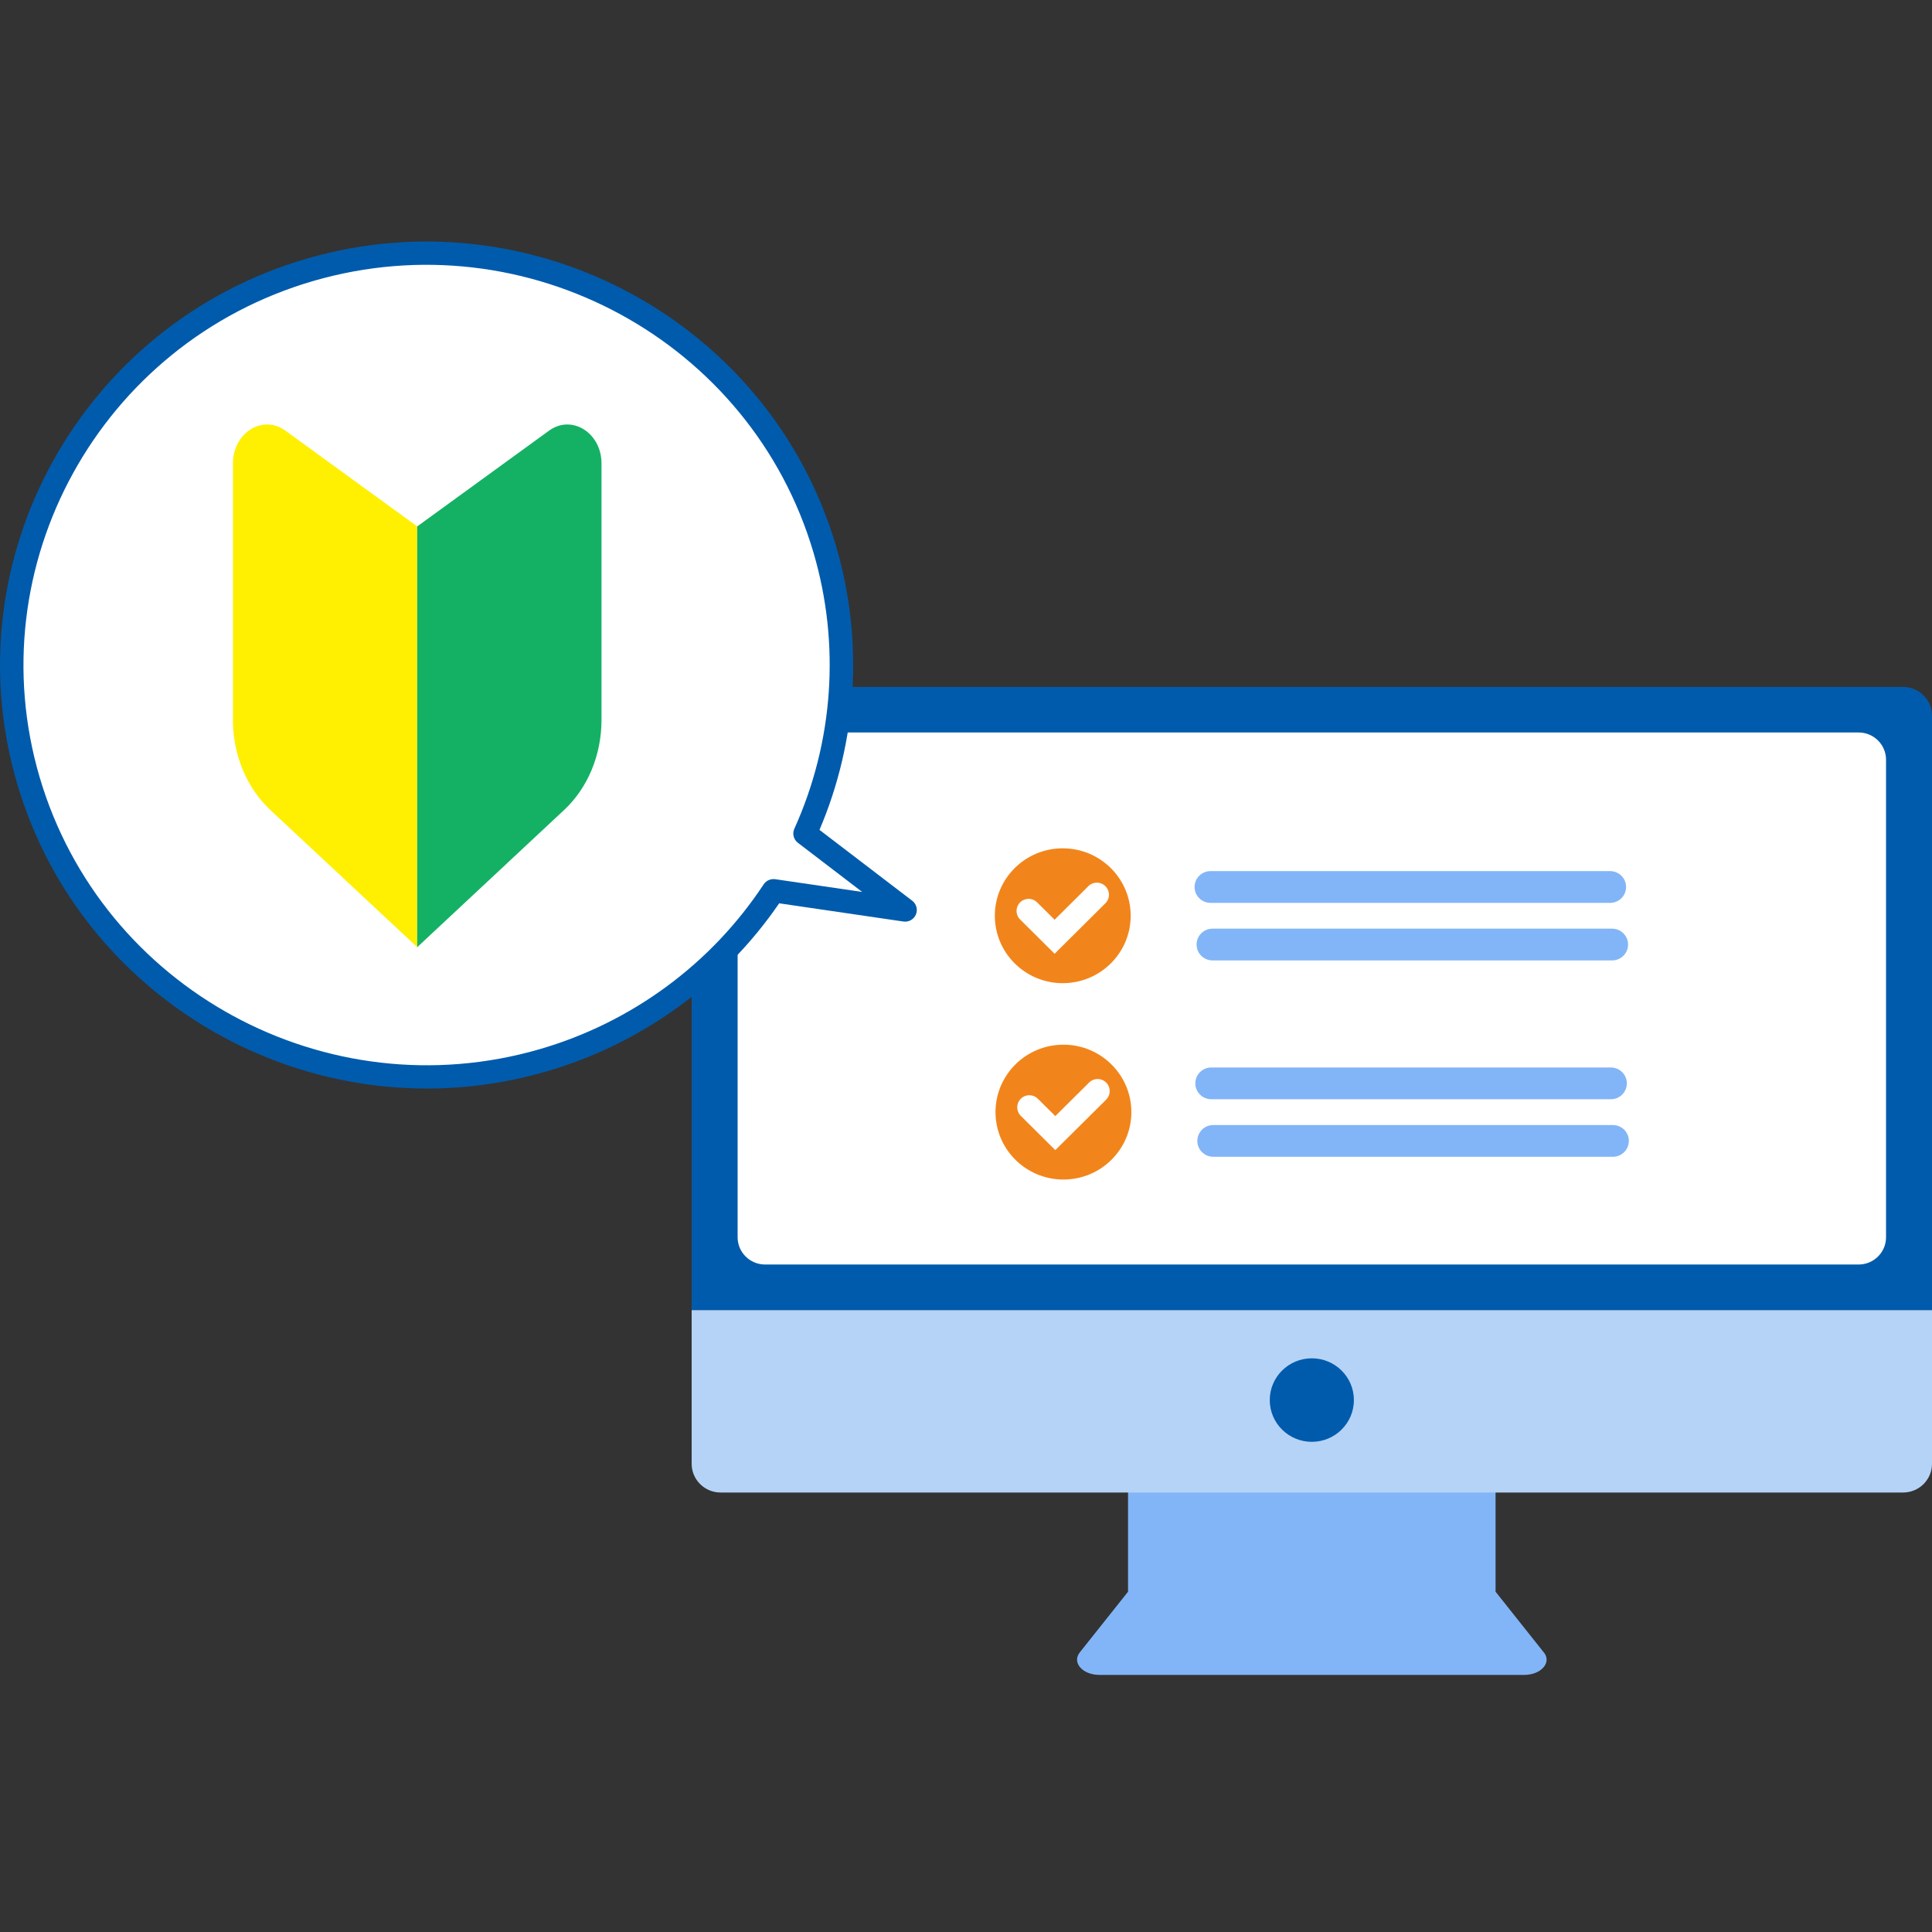 <svg width="80" height="80" viewBox="0 0 80 80" fill="none" xmlns="http://www.w3.org/2000/svg">
<rect x="0" y="0" width="80" height="80" fill="#333333" stroke="none"/>
<g clip-path="url(#clip0_263_5971)">
<path d="M63.926 68.423L61.928 65.909V61.172H46.71V65.909L44.711 68.423C44.377 68.845 44.825 69.355 45.53 69.355H63.11C63.815 69.355 64.263 68.842 63.929 68.423H63.926Z" fill="#82B5F7"/>
<path d="M80 29.633C80 28.977 79.463 28.444 78.802 28.444H29.838C29.177 28.444 28.64 28.977 28.64 29.633V54.251H80V29.633Z" fill="#005BAC"/>
<path d="M29.838 61.802H78.802C79.463 61.802 80 61.27 80 60.613V54.25H28.64V60.613C28.64 61.27 29.177 61.802 29.838 61.802Z" fill="#B5D3F7"/>
<path d="M76.96 30.33H31.681C31.052 30.33 30.543 30.836 30.543 31.46V51.232C30.543 51.856 31.052 52.361 31.681 52.361H76.96C77.588 52.361 78.097 51.856 78.097 51.232V31.46C78.097 30.836 77.588 30.33 76.96 30.33Z" fill="white"/>
<path d="M54.32 59.703C55.282 59.703 56.062 58.929 56.062 57.974C56.062 57.019 55.282 56.245 54.32 56.245C53.358 56.245 52.578 57.019 52.578 57.974C52.578 58.929 53.358 59.703 54.32 59.703Z" fill="#005BAC"/>
<path d="M44.006 40.711C45.559 40.711 46.819 39.461 46.819 37.919C46.819 36.377 45.559 35.127 44.006 35.127C42.453 35.127 41.194 36.377 41.194 37.919C41.194 39.461 42.453 40.711 44.006 40.711Z" fill="#F1851B"/>
<path d="M42.593 37.72L43.669 38.788L45.419 37.049" stroke="white" stroke-miterlimit="10" stroke-linecap="round"/>
<path d="M66.671 36.071H50.126C49.761 36.071 49.465 36.365 49.465 36.727V36.73C49.465 37.092 49.761 37.386 50.126 37.386H66.671C67.037 37.386 67.332 37.092 67.332 36.73V36.727C67.332 36.365 67.037 36.071 66.671 36.071Z" fill="#82B5F7"/>
<path d="M66.754 38.454H50.209C49.844 38.454 49.548 38.748 49.548 39.11V39.113C49.548 39.475 49.844 39.769 50.209 39.769H66.754C67.119 39.769 67.415 39.475 67.415 39.113V39.11C67.415 38.748 67.119 38.454 66.754 38.454Z" fill="#82B5F7"/>
<path d="M44.035 48.842C45.588 48.842 46.847 47.592 46.847 46.05C46.847 44.508 45.588 43.258 44.035 43.258C42.481 43.258 41.222 44.508 41.222 46.05C41.222 47.592 42.481 48.842 44.035 48.842Z" fill="#F1851B"/>
<path d="M42.622 45.851L43.698 46.919L45.45 45.18" stroke="white" stroke-miterlimit="10" stroke-linecap="round"/>
<path d="M66.703 44.202H50.157C49.792 44.202 49.496 44.496 49.496 44.858V44.861C49.496 45.223 49.792 45.517 50.157 45.517H66.703C67.068 45.517 67.364 45.223 67.364 44.861V44.858C67.364 44.496 67.068 44.202 66.703 44.202Z" fill="#82B5F7"/>
<path d="M66.786 46.585H50.24C49.875 46.585 49.579 46.879 49.579 47.241V47.244C49.579 47.606 49.875 47.9 50.24 47.9H66.786C67.151 47.9 67.447 47.606 67.447 47.244V47.241C67.447 46.879 67.151 46.585 66.786 46.585Z" fill="#82B5F7"/>
<path d="M12.844 11.171C21.95 8.528 31.489 13.713 34.153 22.753C35.348 26.805 34.952 30.943 33.334 34.517L37.477 37.682L32.031 36.885C29.869 40.16 26.572 42.72 22.486 43.907C13.38 46.549 3.841 41.364 1.177 32.325C-1.485 23.283 3.738 13.814 12.844 11.171Z" fill="white"/>
<path d="M0.713 32.459C-2.022 23.177 3.359 13.42 12.709 10.708C22.059 7.993 31.888 13.338 34.62 22.616C35.761 26.492 35.517 30.647 33.933 34.363L37.775 37.299C37.949 37.433 38.011 37.667 37.925 37.87C37.84 38.071 37.624 38.192 37.407 38.158L32.264 37.404C29.965 40.76 26.554 43.227 22.624 44.367C13.274 47.082 3.445 41.737 0.713 32.459ZM32.101 36.406L35.701 36.933L33.039 34.898C32.86 34.762 32.8 34.522 32.891 34.319C34.517 30.724 34.799 26.667 33.687 22.889C31.105 14.117 21.815 9.069 12.981 11.632C4.147 14.197 -0.938 23.419 1.643 32.188C4.228 40.958 13.515 46.006 22.349 43.444C26.154 42.34 29.449 39.916 31.621 36.62C31.686 36.522 31.782 36.452 31.891 36.421C31.958 36.403 32.028 36.396 32.098 36.406H32.101Z" fill="#005BAC"/>
<path d="M17.276 39.221L11.19 33.536C10.213 32.623 9.645 31.257 9.645 29.813V19.194C9.645 17.92 10.877 17.148 11.817 17.832L17.276 21.798V39.221Z" fill="#FFEF00"/>
<path d="M17.276 39.221L23.363 33.536C24.34 32.623 24.907 31.257 24.907 29.813V19.194C24.907 17.92 23.676 17.148 22.735 17.832L17.276 21.798V39.221Z" fill="#14B165"/>
</g>
<defs>
<clipPath id="clip0_263_5971">
<rect width="80" height="59.355" fill="white" transform="translate(0 10)"/>
</clipPath>
</defs>
</svg>
